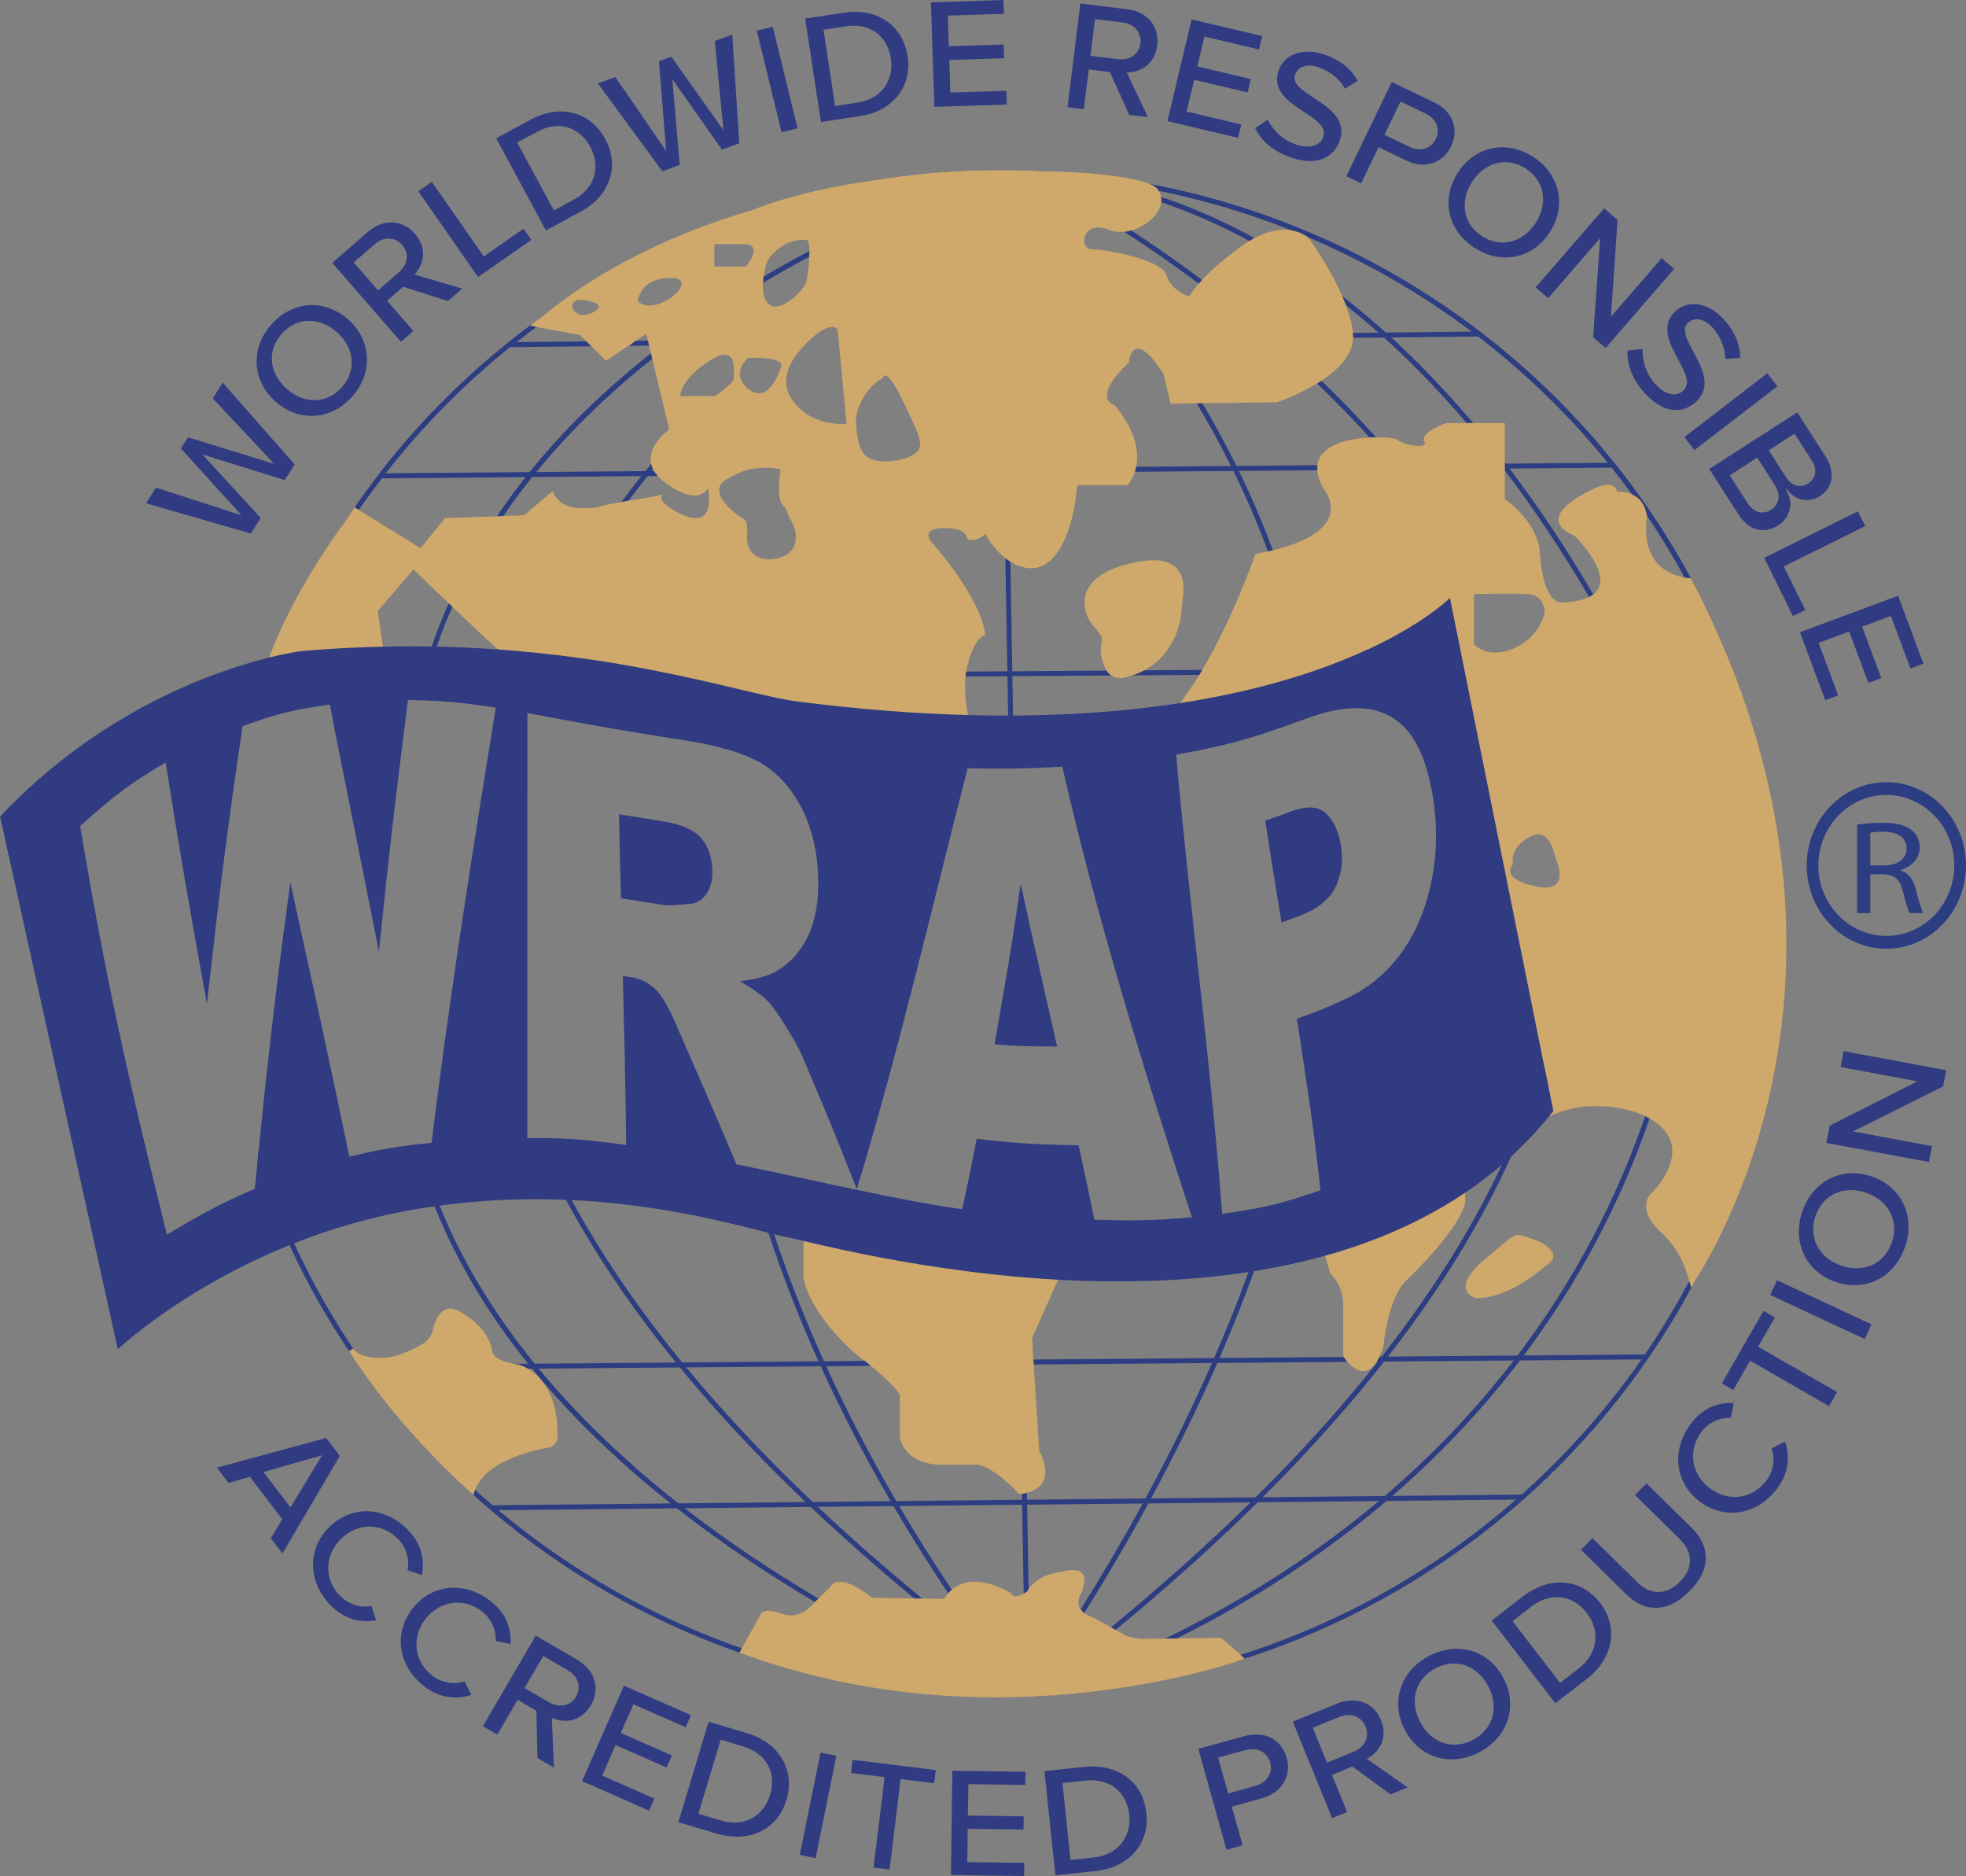 <svg id="Layer_2" data-name="Layer 2" xmlns="http://www.w3.org/2000/svg" viewBox="0 0 849.73 810.66">
  <rect x="0" y="0" width="849.73" height="810.66" fill="#808080" stroke="none"/>
  <defs>
    <style>
      .cls-1 {
        fill: #f4f8f8;
      }

      .cls-2 {
        fill: #303b81;
      }

      .cls-3 {
        fill: #cfa86b;
      }

      .cls-4 {
        fill: #24305d;
      }

      .cls-5 {
        fill: #2d3d81;
      }
    </style>
  </defs>
  <g id="Color">
    <g>
      <g>
        <g>
          <path class="cls-5" d="m384.11,148.21l255.48-2.82-.03-2.14-255.63,2.82c.11.71.13,1.42.17,2.14Z"></path>
          <path class="cls-5" d="m317.02,146.81l-97.18,1.07.03,2.14,94.1-1.04c.92-.82,1.94-1.55,3.05-2.17Z"></path>
          <path class="cls-5" d="m351.33,205.06l346.07-2.99v-2.14s-346.13,2.99-346.13,2.99c.04.71.08,1.42.06,2.14Z"></path>
          <path class="cls-5" d="m313.05,203.26l-149.07,1.3v2.14s149.07-1.3,149.07-1.3c-.03-.72-.03-1.42,0-2.14Z"></path>
          <polygon class="cls-5" points="116.91 294.54 116.89 292.4 748.42 287.78 748.43 289.92 116.91 294.54"></polygon>
          <polygon class="cls-5" points="156.71 592.03 156.7 589.88 711.38 585.26 711.39 587.4 156.71 592.03"></polygon>
          <polygon class="cls-5" points="212.68 652.59 212.65 650.45 657.75 645.82 657.78 647.96 212.68 652.59"></polygon>
          <path class="cls-5" d="m438.3,332.1c-.71.01-1.43.02-2.16.02l-.25-14.77-.04-1.98-.11-6.15-.31-17h0s-.04-2.15-.04-2.15l-.87-48.88-.65-36.84h0s-.04-2.14-.04-2.14l-.97-54.54-.05-2.14h0s-1.17-66.31-1.17-66.31h0s-.04-2.17-.04-2.17c.01-.01,0-.01,0-.01v-.18s-.01-.07-.01-.07v-.85s-.01-.38-.01-.38l-.02-1.05h1.09v-.02h1.06s.02,1.09.02,1.09v1.1s.01.01.01.01l.02,1.35,1.19,67.46h0s.05,2.15.05,2.15l.97,54.54h0s.04,2.14.04,2.14l.68,38.4.83,47.33.04,2.14.31,17.01.05,2.02v.02l.07,4.22.04,1.82.26,14.82Z"></path>
          <path class="cls-5" d="m445.38,732.15l-1.07.02h-1.08s-.01-.6-.01-.6v-.64s-.06-2.78-.06-2.78l-.05-2.71-.66-36.86-.67-38.38-.03-2.13-.05-2.54-1-55.87-.03-2.15-.45-25.88-.32-18.05-.72-40.36c.71.02,1.43.05,2.16.06l.72,40.58.31,17.89.45,25.74.03,2.15.99,55.47.06,2.95.03,2.13.65,36.49.71,40.37.03,1.75v.95s.03,1.13.03,1.13l.02,1.29Z"></path>
          <path class="cls-5" d="m569,308.78c-.71,0-1.42.01-2.15.05-1.08-7.01-1.35-8.36-2.8-15.26-.16-.77-.32-1.53-.49-2.3-.15-.72-.31-1.43-.48-2.13-3.62-16.36-8.29-32.41-14.03-48.16-.34-.92-.67-1.83-1.02-2.75-4.56-12.26-9.59-23.84-14.93-34.75-.35-.71-.7-1.42-1.06-2.12-4.74-9.56-9.73-18.59-14.84-27.08-5.89-9.84-11.95-18.96-17.98-27.34-.51-.72-1.02-1.43-1.53-2.12-27.68-37.98-54.45-60.61-62.91-67.33-.38-.29-.72-.56-1.02-.79h0c-.31-.24-.58-.45-.8-.63,0,0-.01-.01-.01,0-.07-.06-.13-.1-.19-.15-.12-.08-.21-.16-.3-.22h-.01s-.09-.08-.14-.12c-.16-.13-.26-.2-.28-.21l.63-.86h0s.32-.45.32-.45l.3-.42s.21.15.52.39h.01c.29.22.68.52,1.18.9.24.2.52.42.82.65h.01c.3.24.63.51.99.79,9.39,7.54,36.09,30.52,63.48,68.41.51.71,1.02,1.42,1.52,2.12,6,8.4,12.01,17.52,17.85,27.33,5.08,8.5,10.02,17.53,14.75,27.09.35.71.7,1.42,1.04,2.13,5.24,10.77,10.19,22.18,14.66,34.26.3.8.6,1.6.89,2.41,5.82,16.01,10.57,32.33,14.23,48.97.16.71.32,1.42.46,2.13.12.5.22,1,.32,1.5,1.51,7.16,1.84,8.78,2.94,16.04Z"></path>
          <path class="cls-5" d="m548.1,524.93c.82-.27,1.66-.55,2.52-.85-3.26,10.34-6.84,20.72-10.77,31.16-3.91,10.46-8.16,20.98-12.74,31.54-.31.72-.63,1.43-.94,2.15-8.45,19.35-18.01,38.88-28.66,58.55-.37.71-.77,1.43-1.16,2.15-8.54,15.7-17.78,31.49-27.72,47.36-6.59,10.53-13.48,21.1-20.67,31.71-.05.07-.09.14-.15.21-.39.59-.8,1.18-1.21,1.77-.02.05-.06.09-.09.14-.02.05-.06.08-.08.13-.42.61-.84,1.22-1.25,1.83l-.87-.6-.88-.61c.15-.22.3-.43.44-.65.35-.5.68-1,1.02-1.5.15-.21.29-.42.43-.63.27-.38.52-.77.78-1.15,7.32-10.78,14.32-21.52,21-32.22,9.58-15.34,18.53-30.59,26.81-45.77.39-.72.79-1.44,1.17-2.15,10.68-19.68,20.27-39.2,28.76-58.55.31-.72.63-1.44.93-2.16,4.52-10.39,8.72-20.74,12.6-31.03,3.91-10.34,7.48-20.62,10.73-30.84Z"></path>
          <path class="cls-4" d="m570.37,437.36c-.41,3.01-.85,6.02-1.33,9.04-1.17,7.51-2.54,15.07-4.1,22.66-.3-2.05-.6-4.14-.93-6.29,1.07-5.56,2.04-11.11,2.9-16.62.4-2.49.77-4.99,1.11-7.49.8-.41,1.57-.85,2.35-1.3Z"></path>
          <path class="cls-5" d="m381.16,138.45c.43.72.79,1.47,1.13,2.24,26.71-41.72,50.69-65.02,51.11-65.41,0,0-25.64,21.88-52.24,63.17Z"></path>
          <path class="cls-5" d="m331.12,248.12c-1.17,3.61-2.33,7.27-3.42,10.98-3.13,10.56-5.86,21.16-8.17,31.82-.15.72-.31,1.42-.46,2.14h0c-.32,1.5-.63,2.99-.92,4.49-.79,3.92-1.53,7.85-2.21,11.78-.58,3.29-1.12,6.6-1.61,9.92-.22,1.46-.44,2.94-.64,4.4-.68-.19-1.37-.38-2.08-.55.19-1.31.38-2.63.57-3.94.52-3.44,1.06-6.86,1.66-10.28.67-3.96,1.41-7.89,2.21-11.82.26-1.32.53-2.64.81-3.97.15-.71.31-1.42.47-2.14,2.35-10.91,5.14-21.76,8.34-32.54,1.13-3.85,2.34-7.64,3.55-11.39.63.38,1.2.79,1.89,1.11Z"></path>
          <path class="cls-5" d="m443.29,731.51l-.07.06-1.62,1.25c-.46-.6-.93-1.21-1.38-1.81-2.94-3.84-5.81-7.68-8.63-11.53-1.51-2.02-2.99-4.05-4.44-6.08-6.02-8.31-11.81-16.62-17.36-24.94-8.4-12.54-16.28-25.12-23.64-37.69-.41-.71-.82-1.42-1.23-2.12-11.29-19.41-21.35-38.84-30.19-58.27-.32-.72-.65-1.43-.96-2.13-6.28-13.96-11.93-27.91-16.94-41.86-3.52-9.76-6.71-19.51-9.58-29.26.8.16,1.59.34,2.39.51,2.91,9.77,6.14,19.54,9.68,29.32h.01c4.97,13.75,10.57,27.51,16.8,41.27.31.71.64,1.42.96,2.13,8.88,19.43,18.98,38.86,30.3,58.27.42.71.82,1.42,1.25,2.12,7.09,12.08,14.66,24.14,22.7,36.18,6.91,10.36,14.18,20.71,21.79,31.05,1.47,2.02,2.98,4.04,4.5,6.06,1.72,2.31,3.47,4.61,5.22,6.91h.01c.12.16.23.31.36.48.02.03.05.06.07.09Z"></path>
          <path class="cls-5" d="m748.42,288.77v-.45c-.06-.18-.12-.37-.19-.54-1.17-3.02-2.37-6.03-3.62-9.02-.34-.84-.71-1.69-1.06-2.51-.53-1.2-1.05-2.41-1.59-3.61-1.17-2.64-2.4-5.31-3.67-7.98-.34-.72-.67-1.43-1.03-2.15-.54-1.15-1.11-2.3-1.68-3.47-.61-1.22-1.23-2.43-1.85-3.65-.55-1.07-1.12-2.15-1.69-3.24-.01-.01-.01-.04-.04-.06-.39-.76-.78-1.5-1.18-2.24-46.91-87.02-132.4-151.15-234.02-170.41-14.45-2.74-29.21-4.57-44.24-5.42-.09,0-.2-.01-.31-.01-2.35-.15-4.72-.26-7.08-.34h-.04c-.08,0-.17-.01-.25-.01-.63-.02-1.3-.04-2-.05-.92-.04-1.82-.07-2.75-.08h-.02c-.78-.02-1.56-.04-2.34-.05h-.02c-1.69-.02-3.38-.04-5.08-.04-3.51,0-6.99.07-10.46.19-.4.01-.79.02-1.17.04s-.74.02-1.1.04c-.4.01-.8.02-1.19.04-.94.04-1.82.07-2.63.11-.4.02-.79.04-1.16.06-.37.01-.72.04-1.05.05-.58.02-1.16.06-1.75.09-.64.04-1.15.07-1.51.09-.32.02-.64.04-.96.06-.72.05-1.56.11-2.51.18-.7.05-1.44.11-2.26.18-.28.02-.57.05-.85.07-.61.05-1.22.09-1.82.15-1.26.12-2.63.25-4.1.39-.73.07-1.49.15-2.27.24-1.16.13-2.37.26-3.64.43-.43.05-.85.11-1.28.15-.63.07-1.25.14-1.88.22-2.41.31-4.97.65-7.67,1.05-.61.09-1.23.19-1.84.28-.78.12-1.55.24-2.33.37-18.03,2.93-35.59,7.27-52.53,12.9-.01,0-.08.02-.09.04-28.9,9.59-56.06,22.94-80.85,39.43-.01.01-.02.01-.04.02-.18.13-.37.25-.53.38-2.68,1.78-5.34,3.6-7.96,5.48-2.07,1.46-4.11,2.95-6.13,4.46-24.57,18.3-46.52,39.81-65.16,63.92h0c-.33.43-.64.83-.94,1.24v.09c-3.36,4.38-6.61,8.81-9.74,13.33,0,0-.06.08-.18.26-.12.15-.21.3-.31.45-.64.93-1.85,2.74-3.51,5.21-.17.25-.33.5-.51.76-.01.02-.02.04-.05.06-11.83,18.08-21.9,37.38-29.98,57.64-.79,1.96-1.56,3.94-2.3,5.93-2.35,6.2-4.51,12.5-6.47,18.88v.02c-.4,1.31-.79,2.63-1.18,3.94.85-.3,1.69-.57,2.49-.84.11-.35.21-.72.32-1.07,1.63-5.38,3.39-10.71,5.29-15.97.25-.68.5-1.37.77-2.05h0c.37-1.04.76-2.08,1.15-3.09.8-2.11,1.63-4.22,2.49-6.3,8.95-22.18,20.32-43.19,33.78-62.69,3.2-4.63,6.52-9.17,9.95-13.64.54-.72,1.09-1.43,1.65-2.15h.01c15.74-20.14,33.68-38.32,53.67-54.5h.01s.09-.01.09-.01c.9-.73,1.82-1.46,2.74-2.17,2.83-2.26,5.73-4.45,8.65-6.59,3.59-2.66,7.25-5.24,10.94-7.73,2.08-1.42,4.17-2.79,6.27-4.16,50.9-32.8,111.42-52.39,176.44-53.71,1.51-.04,3.02-.06,4.53-.07.51,0,1.02-.01,1.53-.01h1.5c.22,0,.43,0,.65.01.02-.01.05-.01.06,0h.01c.68-.01,1.33,0,2.01,0h.01c.8.01,1.61.02,2.4.04h.01c.44.01.86.01,1.28.02.06-.01.11,0,.15,0h.14c1.61.04,3.18.08,4.78.14h.02c1.65.06,3.33.13,4.98.21,9.92.48,19.74,1.39,29.42,2.73.02,0,.06,0,.08.01.05.01.08.01.12.02,7.24.97,14.43,2.17,21.52,3.64,19.95,4.05,39.28,9.85,57.77,17.23h.02c2.16.86,4.3,1.75,6.42,2.66,25.54,10.79,49.45,24.62,71.24,41.02.92.7,1.82,1.37,2.73,2.11h.04c20.78,15.96,39.59,34.27,55.99,54.55.6.7,1.17,1.42,1.71,2.13,3.05,3.8,6,7.66,8.87,11.61,2.1,2.9,4.16,5.84,6.17,8.81,5.93,8.75,11.44,17.78,16.51,27.08,6.71,12.29,12.63,25.05,17.7,38.22.28.71.54,1.42.81,2.13,13.37,35.35,20.66,73.57,20.66,113.4,0,54.11-13.46,105.2-37.27,150.23-5.79,10.94-12.18,21.52-19.15,31.7-.28.44-.58.86-.87,1.29v.05c-.21.28-.41.53-.6.8,0,0,0,.01-.01.01-14.89,21.42-32.32,41.03-51.84,58.41h-.01c-.8.73-1.62,1.45-2.44,2.16h-.01c-33.97,29.66-74.1,52.65-118.29,66.85h-.01c-.24.07-.47.15-.71.22-25.12,8.03-51.54,13.2-78.86,15.16h-.02c-2.36.18-4.71.32-7.08.43h-.01c-.12.01-.22.02-.34.02h-.04c-.33.02-.64.04-.97.05h-.01c-.68.04-1.36.07-2.03.09h-.01c-.09.01-.19.01-.27.01-.07,0-.13.01-.19,0-.32.02-.65.04-.97.05-.51.02-1,.04-1.49.05-.22.01-.44.02-.66.02-.13.01-.24.01-.35.01h-.01c-.87.02-1.75.05-2.63.07-2.43.05-4.88.08-7.33.08h-.21c-1.72,0-3.44-.01-5.16-.04-37.42-.55-73.34-7.15-106.85-18.86-.15-.05-.31-.09-.46-.15-38.67-13.53-74.08-33.86-104.7-59.48-.01-.01-.02-.02-.04-.04-.84-.7-1.66-1.39-2.49-2.09h-.01s-.02-.01-.02-.01c-2.34-2.03-4.64-4.04-6.93-6.13-.21-.19-.43-.38-.63-.58-17.19-15.58-32.73-32.92-46.28-51.73-.52-.71-1.03-1.42-1.52-2.13-.01,0-.01-.01-.01-.01-.93-1.31-1.84-2.61-2.75-3.93h0c-.65-.96-1.3-1.9-1.92-2.86-.18-.22-.25-.37-.25-.37-9.21-13.73-17.39-28.17-24.44-43.24-.35-.74-.7-1.5-1.04-2.24-6-13.03-11.13-26.53-15.36-40.41-.18,1.78-.37,3.59-.54,5.43,3.93,12.26,8.58,24.19,13.92,35.79.31.7.63,1.41.96,2.1,7.13,15.27,15.42,29.8,24.75,43.68,1.64,2.43,3.31,4.75,4.99,7.13.01,0,.01.01.01.01v.09s.01.01.01.02v.13c.18.27.38.55.58.81.71,1.02,1.44,2.02,2.17,3.02,12.42,16.97,26.44,32.75,41.83,47.1,0,.01.01.01.01.01,1.28,1.19,2.54,2.36,3.83,3.53.24.2.35.31.35.31,1.83,1.65,3.68,3.28,5.55,4.9.65.55,1.29,1.11,1.95,1.66,31.31,26.6,67.66,47.65,107.44,61.55,9.8,3.44,19.8,6.43,29.99,8.97.14.05.28.08.44.12,26.45,6.56,54.12,10.05,82.64,10.05,5.49,0,10.96-.13,16.39-.4.39-.01.77-.02,1.15-.05h.02c21.61-1.09,42.69-4.19,63.05-9.1.05-.01.09-.02.14-.04,8.21-1.98,16.31-4.26,24.25-6.81.2-.07.3-.11.3-.11,83.52-26.98,152.7-85.14,193.08-160.36,0,0,.02-.04.07-.12.02-.05.06-.09.09-.17.57-1.06,1.12-2.14,1.69-3.2,0,0,.01-.01.01-.02,23.42-44.92,36.65-95.75,36.65-149.54,0-40.43-7.47-78.73-21.13-114.56Z"></path>
          <path class="cls-5" d="m636.32,248.04c.66-.27,1.38-.48,2.09-.68-24.23-40.11-55.55-73.15-83.45-97.71-55.44-48.81-109.49-75.83-110.03-76.1l-.94,1.92c.54.27,54.38,27.18,109.61,75.83,27.65,24.35,58.67,57.07,82.73,96.75Z"></path>
          <path class="cls-5" d="m678.06,362.08c-2.74-28.7-10.56-55.47-21.51-80.12-.56.47-1.15.9-1.77,1.3,10.76,24.35,18.46,50.75,21.16,79.03,11.38,119.49-66.01,243.29-230.03,367.97l1.29,1.7c164.66-125.16,242.34-249.61,230.86-369.88Z"></path>
          <path class="cls-5" d="m449.17,733.17l-.72-2.02c145.66-51.8,214.34-142.28,246.31-209.07,34.63-72.33,34.83-133.16,34.83-133.76h2.15c0,.6-.2,61.91-35.04,134.68-32.14,67.14-101.17,158.11-247.52,210.16Z"></path>
          <path class="cls-4" d="m208.93,365.14c.44-5.63,1.11-11.58,2.1-17.82-.01,6.2-.01,12.4-.01,18.6v.08c-.92,12.08-.9,24.19,0,36.32v18.88c-2.84-18.74-3.54-37.44-2.09-56.06Z"></path>
          <path class="cls-5" d="m301.48,180.97c-6.88,7.33-13.26,14.62-19.18,21.82-.2.24-.39.49-.6.73l-1.74,2.16c-2.89,3.58-5.65,7.15-8.31,10.68-18.24,24.29-31.29,47.65-40.52,69.36-.84,1.97-1.64,3.92-2.41,5.86-.06.16-.13.32-.2.48-.21.57-.43,1.13-.65,1.67-3.28,8.43-6,16.59-8.21,24.43-.7-.13-1.4-.27-2.12-.41,2.19-7.71,4.84-15.73,8.04-24.01.24-.65.5-1.3.77-1.96.02-.06.05-.12.08-.19.81-2.09,1.68-4.19,2.58-6.31,9.07-21.44,21.85-44.46,39.6-68.4,2.74-3.7,5.6-7.42,8.6-11.17.58-.72,1.16-1.44,1.74-2.17.84-1.02,1.67-2.05,2.53-3.07,5.86-7.11,12.18-14.28,18.98-21.51.31.68.65,1.36,1.04,2.01Z"></path>
          <path class="cls-5" d="m450.79,731.07l-1.26,1.73c-.22-.16-.43-.31-.65-.48-.36-.27-.73-.53-1.09-.8-.32-.23-.66-.48-.99-.72h-.01c-.06-.05-.12-.09-.17-.13-.21-.15-.42-.3-.63-.46-.21-.15-.43-.31-.65-.48-.14-.1-.29-.21-.44-.32-.58-.42-1.15-.85-1.73-1.26-1.86-1.38-3.7-2.75-5.53-4.12-2.03-1.51-4.04-3.03-6.04-4.55-12.68-9.58-24.83-19.19-36.44-28.79-15.94-13.18-30.87-26.37-44.79-39.55-.74-.71-1.48-1.42-2.22-2.11-20.3-19.4-38.4-38.78-54.31-58.15-.58-.71-1.16-1.42-1.73-2.13-16.28-20.01-30.19-40-41.73-59.97-5.32-9.2-10.14-18.39-14.44-27.56.8.07,1.62.15,2.46.24,4.36,9.2,9.23,18.41,14.62,27.62h.01c11.58,19.85,25.52,39.73,41.81,59.64.58.72,1.16,1.43,1.75,2.13,16,19.36,34.21,38.75,54.63,58.13.74.71,1.49,1.4,2.24,2.11,14.01,13.21,29.06,26.43,45.13,39.64,9.19,7.55,18.7,15.11,28.56,22.66,1.98,1.53,3.98,3.05,5.99,4.57,3.29,2.48,6.62,4.98,9.99,7.46.72.55,1.44,1.08,2.17,1.6.27.21.53.41.81.6.55.41,1.1.81,1.66,1.22.01.01.03.02.06.05.57.42,1.16.85,1.74,1.26.17.14.35.27.53.39.03.02.07.05.1.08h.01c.2.15.38.29.58.43Z"></path>
          <path class="cls-5" d="m671.04,228.66c-45.59-68.6-123.01-151.21-232.92-155.22h-.28s-.24.12-.24.12c-.52.26-50.39,26.13-102.98,72.34.72.3,1.37.68,2.02,1.07,50.25-44.03,97.85-69.36,101.69-71.37,108.84,4.11,185.64,86.11,230.91,154.22,49.18,73.97,72.82,147.98,73.05,148.72l2.04-.64c-.24-.74-23.95-74.99-73.28-149.22Z"></path>
          <path class="cls-5" d="m432.96,75.54s-.07.01-.17.04c-.07.02-.18.06-.33.12h-.01c-.22.06-.5.14-.85.26-.67.21-1.58.5-2.73.86-10.86,3.52-42.21,14.44-79.09,34.1-6.53,3.47-13.22,7.24-20.01,11.26-7.38,4.38-14.88,9.09-22.36,14.14-4.98,3.36-10.06,6.95-15.18,10.76h-.04c-.92.72-1.88,1.44-2.82,2.18h-.04c-2.47,1.87-4.95,3.79-7.41,5.76-17.3,13.78-34.64,30.04-50.12,48.94-.59.71-1.17,1.43-1.75,2.15-4.34,5.41-8.54,11.02-12.54,16.85-8.3,12.14-15.76,25.21-21.98,39.23-2.48,5.6-4.76,11.35-6.8,17.26-.26.73-.51,1.46-.76,2.2-.37,1.1-.73,2.18-1.07,3.29-.37,1.12-.71,2.24-1.05,3.38-.37,1.19-.72,2.37-1.06,3.58h0c-.19.72-.39,1.43-.59,2.15-.77,2.82-1.49,5.68-2.14,8.56h-.01c-.68-.01-1.39-.04-2.11-.06.65-2.79,1.35-5.62,2.11-8.48.2-.71.4-1.43.6-2.15.34-1.23.7-2.47,1.09-3.71.87-2.92,1.82-5.84,2.83-8.81,2.11-6.15,4.57-12.4,7.39-18.73,5.45-12.33,12.33-24.92,20.87-37.64,3.79-5.62,7.9-11.26,12.37-16.9h.01c.57-.73,1.12-1.44,1.71-2.16,13.88-17.23,31.12-34.48,52.42-51.29,1.43-1.12,2.87-2.26,4.36-3.4h.01c.94-.72,1.9-1.45,2.87-2.17,5.61-4.23,11.5-8.43,17.67-12.6,7.97-5.38,15.95-10.38,23.79-14.99,6.72-3.97,13.34-7.65,19.78-11.06,33.91-17.98,63-28.56,75.7-32.81,1.95-.65,3.51-1.15,4.64-1.51,1.37-.43,2.11-.64,2.18-.66l.18.58.13.44h0s.3,1.04.3,1.04Z"></path>
          <path class="cls-5" d="m179.07,494.63c2.15,8.34,5.01,17.26,8.76,26.66.85,2.14,1.76,4.29,2.7,6.47.71,1.63,1.44,3.28,2.21,4.94,9.39,20.27,21.48,39.13,35.5,56.58h.01c.57.73,1.13,1.43,1.72,2.14,17.53,21.48,38.01,40.85,59.9,58.22h.01c.87.72,1.75,1.41,2.64,2.11l.02.02c19.16,14.98,39.39,28.45,59.65,40.47h.01c25.68,15.23,51.43,28.12,75.29,38.82,1.58.71,3.15,1.41,4.71,2.09l.87-1.96c-.07-.04-.14-.06-.21-.09-29.69-13.11-55.94-26.64-79.13-40.36h-.01c-21.87-12.92-41-26.02-57.79-39.01l-.02-.02c-.91-.71-1.81-1.41-2.69-2.1h-.01c-25.23-19.88-44.96-39.55-60.39-58.22-.58-.72-1.16-1.42-1.72-2.13h-.01c-16.87-20.78-28.43-40.25-36.33-57.3-.68-1.48-1.35-2.93-1.96-4.38-.98-2.22-1.9-4.42-2.77-6.59-3.79-9.37-6.65-18.29-8.81-26.6l-2.15.24Z"></path>
        </g>
        <path class="cls-3" d="m152.63,582.71s3.01,5.8,17.47,3.46c0,0,6.19-1.61,12.68-5.51,2.15-1.3,3.7-3.39,4.26-5.84,1.17-5.1,4.53-13.54,13.45-6.91,0,0,9.42,4.87,12.07,14.6.11.42.14.86.18,1.3.09,1.22,1.31,4.42,11.13,5.79,0,0,17.59,3.64,17.13,31.32-.04,2.27-1.65,4.21-3.88,4.6-8.55,1.49-29.23,6.51-32.46,20.48,0,0-31.12-26.54-53.79-62.18l1.76-1.1Z"></path>
        <path class="cls-3" d="m347.31,552.26s1.24,13.33,21.74,32.14c0,0,19.25,14.55,19.87,18.79v18.19s1.86,10.92,16.77,11.52h16.77s6.83.61,18.01,12.73c0,0,18-.6,8.69-18.8l-3.11-48.51,14.28-32.13-113.02-14.56v20.62Z"></path>
        <path class="cls-3" d="m633.31,502.39v16.98c-2.48,12.13-24.84,33.35-24.84,33.35-8.69,7.27-10.54,29.1-10.54,29.1-.54,1.7-1.12,3.16-1.71,4.39-.38.81-.77,1.52-1.16,2.15-4.64,7.4-9.94,3.22-12.67.11-.79-.9-1.37-1.71-1.64-2.13-.12-.18-.18-.27-.18-.27l-.05-21.23c.63-9.1-5.58-14.56-5.58-14.56l-2.18-7.66-7.54-26.47c.65-.21,1.31-.44,1.98-.67,1.13-.38,2.28-.79,3.48-1.22-.28-2.57-.55-5.05-.83-7.44-.17-1.5-.33-2.99-.51-4.44h63.97Z"></path>
        <path class="cls-3" d="m319.61,714.12l9.31-16.87s1.39-2.73,8.85,0c0,0,7.45,3.64,14.44-5l6.52-6.37s2.8-7.73,18.17,4.55l31.2.46s6.75-14.5,28.2-2.91c.57.31,1,.8,1.39,1.31.48.64,1.93,1.15,6.28-1.58,0,0,3.26-7.28,15.37-8.64,0,0,14.44-4.55,7.45,10.46,0,0-3.73,6.36,6.06,9.55l13.04,7.28s2.8,1.82,8.85,1.82l33.06-.46s7.37,6.3,10.16,9.03c0,0-105.31,39.26-218.36-2.62Z"></path>
        <path class="cls-3" d="m638.91,560.92c-3.58.02-6.28-3.36-5.19-6.77.85-2.67,3.23-6.18,8.69-10.58,14.29-11.52,10.56-11.52,22.36-7.28,0,0,12.42,5.28,3.1,10.82,0,0-15,13.71-28.96,13.8Z"></path>
        <path class="cls-3" d="m469.24,263.44s-5.58-15.01,21.43-20.46c27.01-5.46,20.03,15.92,20.03,20.46s-3.26,24.1-23.76,29.11c0,0-7.45,3.18-10.25-6.37-2.79-9.55,2.34-8.18-2.79-14.1-5.12-5.91-4.67-8.64-4.67-8.64Z"></path>
        <path class="cls-3" d="m584.75,143.86c-.35-3.75-1.45-7.83-2.99-11.9h0c-.5-1.36-1.04-2.67-1.62-4v-.02c-5.7-13.14-14.56-25.16-14.56-25.16,0,0-.2-.2-.61-.5-.98-.72-3.15-2.04-6.42-2.66h-.02c-3.93-.74-9.45-.43-16.36,3.25-.72.37-1.45.78-2.21,1.24-1.15.7-2.34,1.48-3.55,2.37-8.18,5.96-13.48,10.85-16.87,14.46-.52.58-1,1.11-1.43,1.61-3.15,3.61-4.05,5.56-4.05,5.56,0,0-8.08-2.48-9.94-9.27-1.87-6.8-26.69-11.13-32.29-11.13s-4.34-13.12,7.45-8.41c2.13.85,4.42,1.09,6.71.86h.01c1.02-.11,2.02-.31,3.01-.59h.01c6.51-1.78,12.26-6.99,12.89-12.2h0c.09-.78.08-1.53-.07-2.29-.17-.91-.52-1.82-1.07-2.69-.28-.43-.61-.85-1-1.25-.54-.58-1.55-1.16-2.96-1.71-12.87-5.03-44.24-5.42-44.24-5.42-.09,0-.2-.01-.31-.01-1.56-.07-4.03-.17-7.08-.34h-.04c-.08,0-.17-.01-.25-.01-.63-.02-1.3-.04-2-.05-.63-.02-1.26-.04-1.94-.05h-.12s-.09,0-.14-.01c-.96-.01-1.96-.02-3-.04h-.01c-1.66-.02-3.44-.04-5.31-.02h-.78c-3.44.01-6.59.07-9.37.14-.4.01-.79.02-1.17.04s-.74.02-1.1.04c-.4.01-.8.02-1.19.04-.94.04-1.82.07-2.63.11-.4.02-.79.04-1.16.06-.37.01-.72.04-1.05.05-.58.02-1.16.06-1.75.09-.64.04-1.15.07-1.51.09-.32.02-.64.04-.96.06-.72.05-1.56.11-2.51.18-.7.05-1.44.11-2.26.18-.28.02-.57.05-.85.07-.61.05-1.22.09-1.82.15-1.26.12-2.63.25-4.1.39-.73.07-1.49.15-2.27.24-1.16.13-2.37.26-3.64.43-1.02.11-2.07.24-3.15.38-2.41.31-4.97.65-7.67,1.05-.61.09-1.23.19-1.84.28-.78.12-1.55.24-2.33.37-.26.04-.52.07-.79.12-14.82,2.38-31.35,5.14-51.74,12.79-.01,0-.08.02-.09.04-32.04,9.59-63.58,24.06-89.47,45.3-1.88,1.53-4.23,2.88-6.03,4.47l2.75.64,18.84,3.53,2.74,2.73,2.14,2.11h.01s6.3,6.28,6.3,6.28l9.55-6.45h.27s2.95-2.18,2.95-2.18l4.62-3.11.72,3.05.52,2.14.8,3.34.57,2.33,7.32,30.54s-9.68,6.77-7.79,14.9c.17.77.45,1.55.85,2.33.12.24.26.47.4.72h0c.43.71.96,1.43,1.59,2.13.83.93,1.84,1.87,3.08,2.77,14.9,11.13,18.63,2.48,18.63,2.48,0,0,4.34,19.76-13.05,10.5-17.38-9.26,5.61-9.26-18.01-5.56-1.18.19-2.28.37-3.31.53-1.11.19-2.14.37-3.06.53-15.24,2.66-7.79,2.66-17.24,2.66-10.56,0-12.42-7.41-12.42-7.41l-12.41,10.5-9.01.33-2.68.08-22.47.81-10.56,12.99-26.72-16.53-1.81-1.11s-.06.08-.18.26c-.07.12-.18.26-.31.45-.64.93-1.85,2.74-3.51,5.21-.17.25-.33.5-.51.76-.01.02-.02.04-.05.06-7.88,10.87-23.41,33.92-32.42,58.22-.68,1.83-1.32,3.67-1.92,5.51-2.05,6.28-3.6,12.59-4.4,18.71v.02c-.08.65-.15,1.3-.22,1.95l1.85.08,2.63.12c3.71-1.18,7.06-2.11,10.47-2.92.79-.18,1.59-.37,2.4-.52,4.53-.98,9.34-1.77,15.34-2.61.5,2.51.98,4.95,1.45,7.32l2.88.13,1.63-11.89c.27-2.01,1.04-3.98,2.01-5.76h0c.41-.77.86-1.48,1.31-2.16,1.22-1.82,2.53-3.34,3.51-4.4.92-.98,1.55-1.55,1.55-1.55l8.86-6.09-.09-.64-2.24-15.44,15.38-18.02s7.13,6.91,15.27,14.68c.52.5,1.04.99,1.57,1.51,7.77,7.4,16.08,15.25,19.84,18.49.4.35.76.65,1.05.89,3.65,2.93,8.49,3.02,12.57,3.72.74.12,1.46.27,2.14.44,1.78.5,3.32,1.25,4.38,2.64.63.83.96,1.92,1.05,3.16.06.52.06,1.06.04,1.63-.01.17-.02.33-.04.51-.46,6.14-4.3,14.19-4.3,14.19l-.31,1.03c.84.15,1.65.32,2.46.46.72.14,1.43.28,2.13.4,17.33,3.28,28.38,5.28,46.42,8.13l29.22,1.26,2.15.09,108.44,4.7s-1.02-2.47-2.18-6.32c-.27-.91-.55-1.9-.85-2.95-.46-1.74-.92-3.65-1.32-5.67-1.05-5.22-1.71-11.15-1.09-16.66h0c.07-.72.17-1.44.3-2.15.05-.3.11-.57.17-.85,3.11-14.83,8.08-14.83,8.08-14.83,0,0,0-13.58-23.61-40.77,0,0-4.33-5.56,5.61-5.56s9.3,3.09,10.54,4.94c0,0,3.72,1.24,7.46-2.47,0,0,3.07,6.13,8.67,10.53.68.54,1.42,1.06,2.18,1.53,2.26,1.42,4.86,2.46,7.77,2.76,11.81,1.24,19.26-14.83,21.12-35.83h21.74s1.94-2.02,3.16-5.8c.21-.66.4-1.37.55-2.14,1.25-5.95.35-15.07-9.32-26.66,0,0-10.56-2.47,6.22-18.54,0,0,1.23-16.06,14.9,4.95l3.11,12.96,11.24-.15,2.47-.02,32.24-.44s8.82-2.92,17.33-8.11c1.11-.67,1.66-1.04,1.87-1.18,3.24-2.17,13.45-9.03,13.72-18.52.01-.2.01-.39.01-.59-.01-.44-.05-.8-.11-1.55Zm-261.83,88.99c0-11.83,0-5.45-8.37-14.1-8.39-8.64,0-11.82,0-11.82,10.71-7.3,22.82-4.1,22.82-4.1-2.34,17.27,1.87,14.55,2.79,18.18.93,3.65,6.06,8.64,2.8,15.47-3.26,6.82-20.04,8.19-20.04-3.64Zm-14.16-117.64v-9.71h13.67s7.45,0,0,9.71h-13.67Zm14.62,39.42s15.51-.61,14.27,3.62c-1.24,4.25-6.21,16.38-14.27,9.72-8.08-6.68,0-13.34,0-13.34Zm46.61,25.46s1.87-11.36,11.64-16.82c0,0,.93-5.9,8.84,10.46,7.92,16.38,9.33,19.56,4.22,22.74-5.15,3.18-16.78,4.55-20.97,0-4.2-4.55-3.73-16.38-3.73-16.38Zm-20.21-69.18c-.15,4.09-.76,8.75-1.23,10.73-.93,3.87-12.1,14.78-16.75,9.33-1.84-2.15-2.24-5.53-2.03-8.8.06-.91.17-1.79.28-2.64.37-2.42.94-4.59,1.33-5.9.24-.83.63-1.61,1.18-2.27,7.14-8.52,13.74-7.69,15.99-7.69.87,0,1.23,2.05,1.28,4.79.01.78,0,1.61-.05,2.44Zm-43.26,45.09c13.02-8.49,10.56,5.45,10.56,7.58s-8.09,7.58-8.09,7.58h-14.9s-.63-6.67,12.43-15.16Zm35.16,15.6c-8.08-13.34,12.11-27.9,12.11-27.9,0,0,7.86-5.51,8.37,0l3.74,39.42s-16.15,1.82-24.23-11.52Zm-92.33-36.18c-1.18-.77-2.47-2.57-2-3.92.24-.67.87-1.11,1.06-1.24.52-.38,1.28-.68,2.38-.64,1.38.05,1.35-.05,3.34.34.55.11,4.65,1.07,4.77,2.41.17,1.74-6.21,5.25-9.56,3.05Zm26.25-5.36s.93-10,14.44-10-6.52,17.73-14.44,10Z"></path>
        <path class="cls-3" d="m748.42,288.05c-.04-.09-.07-.19-.11-.27-1.18-2.99-2.41-6-3.71-9.02-.34-.84-.71-1.69-1.06-2.51-.53-1.2-1.05-2.41-1.59-3.61-1.17-2.64-2.4-5.31-3.67-7.98-.34-.72-.67-1.43-1.03-2.15-.54-1.15-1.11-2.3-1.68-3.47-.61-1.22-1.23-2.43-1.85-3.65-.55-1.07-1.12-2.15-1.69-3.24-.01-.01-.01-.04-.04-.06-.39-.74-.78-1.49-1.17-2.24h-.01c-.32-.01-1.26-.05-2.59-.26-5.88-.98-19.09-5.45-16.42-26.03,0-.01,0-.41-.08-1.05-.27-2.04-1.42-6.55-6.17-8.81-1.72-.8-3.92-1.33-6.69-1.33,0,0-.68-6.58-12.29,0,0,0-24.55,11.19-6.13,19.08,0,0,18.32,17.65,8.19,25.41-.52.4-1.12.78-1.82,1.12-2.62,1.31-6.45,2.18-11.85,2.38,0,0-8.17,1.32-9.53-23,0,0-.68-11.18-15.02-21.7v-32.87h-25.24s-11.61,3.94-9.55,7.89c2.04,3.94-9.55,1.31-11.59-.66-.57-.54-4.37-1.1-9.27-1.06h-.01c-.91,0-1.85.02-2.81.07h-.01c-9.58.51-21.44,3.31-22.5,12.02h0c-.11.7-.12,1.39-.06,2.14h0c.15,2.29.96,4.89,2.6,7.88,0,0,15.74,17.51-21.81,26.68-.68.17-1.38.34-2.1.51-1.71.37-3.52.73-5.43,1.09,0,0-9.41,27.21-22.98,50.13-.41.72-.84,1.44-1.29,2.15-2.64,4.34-5.45,8.5-8.38,12.23-1.84,2.37-3.74,4.58-5.68,6.55-.41.44-.83.85-1.25,1.26l8.48,8.45c9.11-2.4,21.78-5.63,35.33-10.63,3.05-1.12,11.05-2.38,19.56-3.47.7-.09,1.41-.18,2.13-.27,10.18-1.24,20.56-2.21,23.65-2.33.73-.04,1.44-.05,2.15-.05,4.81.06,9.17.99,13.08,2.9,9.16,4.51,15.49,14.07,19,31.59,3.61,17.99,2.49,36.23-3.34,52.85-2.59,7.38-23.44,34.5-28.08,40.47l50.89,66.16s1.98-1.78,5.35-4.26c1.05-.78,2.23-1.63,3.54-2.51h.01c.99-.67,2.05-1.37,3.18-2.08,3.39-2.13,7.32-4.3,11.55-6.12,5.58-2.41,11.69-4.18,17.75-4.38,9.5-.3,17.7,1.37,23.79,4.32h.01c.67.32,1.3.66,1.91,1,5.9,3.35,9.43,7.98,9.76,13.09.68,10.52-9.54,19.72-9.54,19.72,0,0-6.16,6.56,4.76,16.43,7.97,7.2,11.07,16.49,12.18,20.99.4,1.66.91,2.82.91,2.82,0,0,.02-.04.07-.12.02-.05.06-.09.09-.17.27-.47.86-1.52,1.69-3.2,0,0,.01-.01.01-.02,12.53-19.61,71.35-123.31,15.51-264.82Zm-87.36,73.64c9.02-4.86,10.56,7.57,11.5,9.69.93,2.13,6.05,15.16-9.4,11.52-15.44-3.64-9.24-9.4-9.24-9.4,0,0-1.85-6.98,7.14-11.82Zm-.47-104.96c5.82.46,6.75,5.47,6.99,6.84.22,1.36-1.87,11.58-13.28,16.59-11.41,5.01-17.24-1.82-17.24-1.82v-21.61s17.7-.45,23.53,0Z"></path>
        <g>
          <path class="cls-5" d="m827.9,383.9c-1.04-4-3.07-6.75-6.47-7.8v-.18c4.63-1.37,8.3-4.75,8.3-9.85,0-3-1.24-5.63-3.47-7.34-2.73-2.22-6.65-3.19-12.7-3.19-3.92,0-8.03.31-10.9.83v38.17h5.69v-16.77h5.35c5.14.15,7.49,2.18,8.78,7.51,1.25,4.84,2.21,8.17,2.93,9.26h5.88c-.91-1.49-1.95-5.24-3.39-10.64Zm-13.74-9.93h-5.81v-14.12c.91-.24,2.86-.46,5.6-.46,5.99.06,10.11,2.26,10.11,7.23,0,4.44-3.85,7.36-9.89,7.36Z"></path>
          <path class="cls-5" d="m815.31,337.99c-18.99,0-34.42,16.13-34.42,35.98s15.43,36,34.42,36,34.42-16.15,34.42-36-15.44-35.98-34.42-35.98Zm0,66.42c-16.21,0-29.39-13.66-29.39-30.45s13.18-30.45,29.39-30.45,29.36,13.66,29.36,30.45-13.18,30.45-29.36,30.45Z"></path>
        </g>
        <g>
          <path class="cls-2" d="m651.65,743.23c1.89-5.83,1.25-12.26-1.81-18.08-1.37-2.6-3.07-4.86-5.08-6.72-7.24-6.76-17.65-7.86-27.16-2.86-12.34,6.51-16.71,19.97-10.4,32,1.37,2.6,3.07,4.86,5.08,6.72,7.25,6.77,17.66,7.85,27.16,2.85,5.98-3.14,10.31-8.08,12.21-13.91Zm-15.01,8.59c-6.53,3.43-13.55,2.57-18.79-2.32-1.6-1.49-2.96-3.3-4.05-5.38-4.78-9.09-2.06-18.65,6.6-23.22,6.53-3.43,13.55-2.57,18.78,2.32,1.6,1.49,2.97,3.31,4.06,5.39,4.78,9.12,2.07,18.67-6.6,23.22Z"></path>
          <path class="cls-2" d="m140.96,621.36l-47.2,12.82,5.02,6.59,8.84-2.5.32-.08.09-.02.06.08.2.26,13.45,17.62.19.25.07.08-.06.09-.17.28-4.72,7.86,5.03,6.58,24.78-42.16-5.9-7.75Zm-1.94,7.78l-.63,1.04-12.36,20.39-.35.59-.12.19-.13-.18-.43-.55-10.56-13.81-.41-.54-.14-.18.21-.07.66-.19,22.92-6.56,1.16-.34.38-.12-.2.34Z"></path>
          <path class="cls-2" d="m176.17,660.93c-4.81-4.83-10.81-7.63-16.93-7.88-.32-.01-.6-.02-.9-.02-5.89,0-11.59,2.43-16.05,6.85-9.6,9.52-9.28,23.78.74,33.92,4.42,4.45,9.62,6.72,15.47,6.72,1.32,0,2.7-.12,4.11-.35l-2.08-6.21c-.86.18-1.77.26-2.68.26-3.99,0-7.9-1.63-10.72-4.49-7.1-7.15-7-17.56.21-24.72,3.48-3.45,7.89-5.35,12.41-5.35,4.55.01,8.9,1.91,12.3,5.35,3.48,3.52,5.05,8.67,4.11,13.45l6.19,2.15c1.39-7.49-.7-14.1-6.19-19.67Z"></path>
          <path class="cls-2" d="m211.9,691.73c-4.79-3.7-10.21-5.64-15.69-5.64-7.1,0-13.5,3.25-18.03,9.14-4.04,5.24-5.7,11.52-4.68,17.69,1.02,6.06,4.55,11.67,9.93,15.81,4.13,3.18,8.62,4.78,13.32,4.78,2.26,0,4.59-.37,6.95-1.1l-2.9-5.87c-1.44.5-2.99.74-4.57.74-3.34,0-6.64-1.11-9.27-3.13-7.98-6.15-9.28-16.47-3.08-24.53,2.99-3.88,7.12-6.35,11.61-6.95.72-.09,1.44-.14,2.16-.14,3.79,0,7.5,1.31,10.72,3.8,3.87,2.98,6.16,7.97,5.87,12.76l6.43,1.29c.38-7.6-2.57-13.87-8.77-18.64Z"></path>
          <g>
            <path class="cls-2" d="m256.9,726.01c-1.09-3.57-3.71-6.64-7.56-8.88l-17.77-10.37-22.83,39.12,6.23,3.64,8.45-14.48.25-.41.07-.13.14.08.4.24,7.25,4.25.22.14.07.05v.33s.48,20.08.48,20.08l7.15,4.17-.92-20.59-.04-.73v-.25s.21.09.21.09l.68.27c1.57.61,3.28.94,4.95.94,4.6,0,8.52-2.38,11.05-6.73,2.07-3.53,2.59-7.28,1.49-10.84Zm-7.91,7.1c-1.45,2.48-3.88,3.91-6.67,3.91-1.68,0-3.42-.51-5.05-1.46l-10-5.84-.41-.25-.13-.07.08-.14.24-.4,7.46-12.77.25-.41.07-.13.14.08.4.24,10,5.84c4.51,2.63,6.01,7.32,3.62,11.42Z"></path>
            <path class="cls-2" d="m208.57,745.87l-.04.07,6.05,3.53-6.01-3.6Z"></path>
          </g>
          <path class="cls-2" d="m273.72,736.57l.06-.14.14.06,22.41,9.86,2.3-5.22-28.95-12.74-18.1,41.26,28.94,12.74,2.3-5.22-22.41-9.86-.14-.06.06-.14,5.66-12.92.06-.14.14.06,21.95,9.66,2.29-5.22-21.95-9.65-.14-.06.06-.14,5.32-12.14Z"></path>
          <path class="cls-2" d="m338.12,760.16c-3.08-5.28-8.36-9.15-15.27-11.23l-16.59-4.97-13.05,43.41,16.61,4.98c2.95.87,5.89,1.32,8.7,1.32,10.4,0,18.39-5.95,21.41-15.93,1.88-6.29,1.25-12.37-1.82-17.59Zm-5.32,15.45c-2.2,7.37-8.13,11.94-15.48,11.94-1.88,0-3.81-.3-5.77-.9l-9.09-2.72-.46-.12-.14-.05.05-.15.14-.46,9.26-30.84.13-.45.04-.14.15.05.45.14,9.08,2.72c4.98,1.49,8.71,4.31,10.77,8.13,2,3.71,2.3,8.15.89,12.85Z"></path>
          <path class="cls-2" d="m354.63,757.34l-8.95,44.19,6.85,1.38,8.94-44.19-6.84-1.38Z"></path>
          <path class="cls-2" d="m368.5,760.46l-.7,5.67,14.38,1.77.14.02v.15s-4.76,38.91-4.76,38.91l6.94.85,4.72-38.93.02-.14h.15s14.37,1.78,14.37,1.78l.7-5.67-35.98-4.43Z"></path>
          <path class="cls-2" d="m418.55,771.11v-.15h.15l24.46.33.07-5.69-31.61-.43-.61,45.07,31.61.43.08-5.71-24.48-.32h-.15v-.15l.19-14.1v-.15h.15l23.97.31.08-5.69-23.97-.32h-.15v-.15l.2-13.26Z"></path>
          <path class="cls-2" d="m495.49,783.47c-1.28-12.24-10.47-20.17-23.42-20.17-1.17,0-2.31.06-3.44.19l-17.21,1.82,4.73,45.04,17.21-1.83c7.15-.76,13.07-3.57,17.08-8.16,3.99-4.55,5.74-10.39,5.04-16.9Zm-10.79,13.11c-2.76,3.42-6.91,5.51-11.96,6.06l-9.45,1-.47.05h-.15s-.01-.14-.01-.14l-.05-.47-3.33-32-.05-.47v-.15s.14-.01.14-.01l.47-.05,9.42-1c.85-.08,1.66-.13,2.42-.13,9.02,0,15.46,5.88,16.41,14.99.48,4.64-.72,9.02-3.4,12.33Z"></path>
          <path class="cls-2" d="m556.13,759.59c-1.72-6.25-6.8-10.12-13.26-10.12-1.63,0-3.34.25-5.08.74l-19.86,5.49,12.18,43.64,6.97-1.94-4.52-16.12-.12-.47-.04-.14.14-.04.45-.13,12.29-3.42c4.45-1.23,7.82-3.66,9.73-7.05,1.75-3.09,2.15-6.81,1.11-10.45Zm-7.79,7.9c-1.12,2-3.18,3.49-5.76,4.22l-11.16,3.09-.46.12-.14.04-.04-.14-.13-.45-4-14.25-.12-.47-.04-.14.14-.04.45-.13,11.18-3.12c.97-.26,1.96-.4,2.94-.4,3.8,0,6.78,2.21,7.78,5.75.58,2.11.35,4.17-.65,5.93Z"></path>
          <path class="cls-2" d="m591.71,760.67l-.74-.52-.2-.14.2-.12.78-.47c4.32-2.61,8.26-8.38,5.15-16.08-2.23-5.43-6.75-8.55-12.4-8.55-2.2,0-4.49.47-6.78,1.41l-18.96,7.75,16.99,41.71,6.49-2.63-6.28-15.4-.22-.54-.06-.14.14-.06.54-.22,7.78-3.18.31-.13.08-.04.07.06.27.2,16.14,11.78,7.4-3.01-16.71-11.68Zm-6.77-3.67l-10.73,4.37-.54.22-.14.06-.06-.14-.22-.54-5.57-13.7-.22-.54-.06-.14.14-.06.54-.22,10.72-4.37c1.33-.55,2.69-.84,4.04-.84,3.35,0,6.12,1.85,7.38,4.97.87,2.15.83,4.42-.12,6.39-.96,1.97-2.77,3.59-5.15,4.55Z"></path>
          <path class="cls-2" d="m691.58,692.64c-4.38-5.69-10.5-8.83-17.21-8.83-5.44,0-10.97,2.05-15.99,5.93l-13.66,10.5,27.49,35.74,13.64-10.51c11.45-8.83,13.81-22.33,5.74-32.82Zm-9.2,28.29l-7.52,5.81-.47.35-.12.09-.09-.12-.37-.47-19.62-25.5-.35-.46-.09-.12.12-.09.46-.37,7.52-5.81c3.51-2.69,7.32-4.12,11.03-4.12,4.95,0,9.58,2.46,13,6.93,6.03,7.83,4.6,17.65-3.48,23.87Z"></path>
          <g>
            <path class="cls-2" d="m731.16,660.21l-19.52-19.23-4.96,5.03,19.36,19.09c2.82,2.77,4.33,5.94,4.36,9.14.02,3.2-1.45,6.4-4.29,9.24-2.87,2.92-6.1,4.45-9.36,4.45s-6.29-1.45-9.08-4.2l-19.37-19.08-4.97,5.03,19.58,19.28c3.93,3.87,8.18,5.83,12.65,5.83,4.92,0,10.01-2.5,14.69-7.25,4.7-4.76,7.06-9.66,7.02-14.56-.04-4.45-2.15-8.87-6.1-12.77Z"></path>
            <path class="cls-2" d="m725.78,691.5c.61-.41,1.23-.87,1.84-1.37-.61.5-1.23.94-1.84,1.37Z"></path>
          </g>
          <path class="cls-2" d="m771.55,622.91l-5.82,2.96c1.59,4.51.72,9.94-2.23,13.87-2.9,3.87-6.97,6.34-11.43,6.97-.74.11-1.51.15-2.27.15-3.79,0-7.52-1.3-10.79-3.75-3.93-2.94-6.45-7.03-7.1-11.51-.64-4.47.6-9.07,3.51-12.93,2.77-3.72,7.37-6.02,11.98-6.02.24,0,.48,0,.71.01l1.22-6.43c-.32-.01-.66-.01-.98-.01-7.17,0-13.07,3.02-17.54,9-4.14,5.5-6.03,11.91-5.32,18.05s3.98,11.69,9.21,15.62c4.18,3.13,8.97,4.78,13.88,4.78,7.43,0,14.55-3.81,19.54-10.46,4.64-6.17,5.8-13,3.44-20.3Z"></path>
          <path class="cls-2" d="m760.02,582l-.14-.07.08-.13,7.19-12.54-4.94-2.83-18.02,31.38,4.94,2.85,7.2-12.54.07-.14.13.08,34,19.53,3.48-6.06-34-19.53Z"></path>
          <path class="cls-2" d="m768.06,553.2l-2.98,6.34,40.84,19.07,2.96-6.33-40.83-19.08Z"></path>
          <path class="cls-2" d="m822.78,520.39c-2.6-5.55-7.45-9.81-13.66-11.98-2.77-.97-5.56-1.45-8.3-1.45-9.91,0-18.26,6.29-21.81,16.43-4.58,13.18,1.41,26,14.23,30.5,2.77.97,5.56,1.45,8.3,1.45,9.92,0,18.27-6.3,21.81-16.45,2.23-6.38,2.03-12.94-.57-18.5Zm-5.11,16.52c-2.43,6.97-8.16,11.12-15.33,11.12-2.18,0-4.42-.39-6.64-1.17-9.69-3.39-14.23-12.23-11.02-21.48,2.43-6.97,8.16-11.12,15.31-11.12,2.18,0,4.43.39,6.65,1.17,9.72,3.4,14.25,12.23,11.02,21.48Z"></path>
          <path class="cls-2" d="m839.85,469.42l1.3-6.95-44.32-8.25-1.29,6.86,32.76,6.1.45.08-.4.21-37.55,18.96-1.41,7.45,44.35,8.25,1.29-6.87-33.68-6.27-.45-.08.4-.21,38.55-19.28Z"></path>
        </g>
        <g>
          <path class="cls-2" d="m89.64,197.03l33.44,10.43,4.29-6.75-31.09-35.36-4.32,6.79,24.95,26.61,1.22,1.29.37.39-.52-.17-1.7-.52-35.04-10.77-3.05,4.82,24.62,27.14,1.18,1.31.35.39-.51-.17-1.68-.54-34.74-11.22-4.31,6.77,45.28,13.07,4.29-6.74-23.66-25.77-1.19-1.29-.35-.39.51.17,1.68.52Z"></path>
          <path class="cls-2" d="m150.45,138.03c-4.57-4.05-9.96-6.19-15.57-6.19-6.58,0-12.83,3-17.64,8.43-9.08,10.3-8.3,24.29,1.85,33.27,4.58,4.04,9.95,6.17,15.55,6.17,6.58,0,12.86-3,17.66-8.44,9.08-10.28,8.3-24.26-1.85-33.25Zm-2.66,29.27c-3.25,3.67-7.36,5.62-11.89,5.62-4.16,0-8.41-1.74-11.97-4.88-3.65-3.24-5.92-7.33-6.36-11.54-.47-4.39.97-8.62,4.17-12.24,3.26-3.67,7.38-5.62,11.91-5.62,4.17,0,8.41,1.74,11.96,4.88,3.71,3.28,5.96,7.44,6.35,11.72.4,4.29-1.09,8.57-4.17,12.05Z"></path>
          <path class="cls-2" d="m167.76,129.56l6.23-5.42.2-.18.06-.06.08.04.25.08,19.01,6.07,6.17-5.35-19.68-5.84-.7-.2-.21-.07.14-.17.46-.55c3.24-3.84,5.05-10.57-.44-16.88-2.77-3.19-6.4-4.94-10.2-4.94h-.01c-3.52,0-7.05,1.45-10.21,4.2l-15.31,13.29,29.69,34.13,5.37-4.68-10.97-12.62-.31-.35-.09-.11.11-.09.35-.31Zm-3.92-4.5l-.35.31-.11.09-.09-.11-.31-.35-9.71-11.13-.32-.35-.09-.11.11-.09.37-.31,8.62-7.47c1.82-1.58,3.97-2.44,6.05-2.44,2.21,0,4.27.97,5.81,2.74,1.43,1.64,2.11,3.58,1.97,5.62-.15,2.24-1.33,4.43-3.33,6.14l-8.61,7.47Z"></path>
          <path class="cls-2" d="m226.25,98.82l-16.68,11.63-.39.27-.12.08-.08-.12-.27-.39-22.08-31.7-5.82,4.06,25.81,37.06,23.01-16.05-3.38-4.85Z"></path>
          <path class="cls-2" d="m261.58,60.06c-4.09-7.57-11.09-11.9-19.21-11.9-4.26,0-8.6,1.17-12.89,3.48l-15.02,8.09,21.48,39.82,15.01-8.12c6.25-3.36,10.57-8.17,12.49-13.9,1.9-5.68,1.26-11.72-1.85-17.47Zm-4.79,15.89c-1.19,4.3-4.19,7.84-8.65,10.26l-8.22,4.43-.41.22-.13.06-.07-.12-.22-.41-15.25-28.25-.22-.41-.06-.13.12-.07.41-.22,8.23-4.43c2.99-1.61,5.96-2.42,8.84-2.42,5.79,0,10.87,3.31,13.99,9.07,2.17,4.01,2.76,8.43,1.65,12.43Z"></path>
          <path class="cls-2" d="m291.89,36.02l20.14,28.63,7.49-2.72-3.02-46.97-7.56,2.74,3.52,36.28.17,1.77.05.53-.31-.44-1.03-1.45-21.18-29.88-5.36,1.94,2.95,36.52.14,1.76.05.53-.31-.44-1-1.45-20.66-30.07-7.56,2.74,27.88,37.95,7.5-2.72-3.01-34.85-.15-1.74-.05-.52.31.43,1.02,1.43Z"></path>
          <path class="cls-2" d="m334,11.56l-6.91,1.69,10.73,43.91,6.92-1.7-10.74-43.9Z"></path>
          <path class="cls-2" d="m392.25,24.17c-1.77-11.58-10.67-19.07-22.67-19.07-1.52,0-3.12.13-4.73.38l-16.86,2.56,6.84,44.68,16.86-2.57c7.01-1.06,12.69-4.14,16.44-8.88,3.7-4.73,5.12-10.64,4.13-17.1Zm-21.45,20.11l-9.24,1.42-.46.07-.14.02-.02-.14-.08-.47-4.85-31.71-.07-.46-.02-.14.14-.02.47-.08,9.24-1.43c1.12-.17,2.24-.25,3.32-.25,8.48,0,14.59,5.44,15.95,14.2,1.48,9.67-4.38,17.49-14.23,19Z"></path>
          <path class="cls-2" d="m434.95,39.22l-23.61.76h-.47s-.14.01-.14.01v-.61s-.43-12.87-.43-12.87v-.47s-.01-.14-.01-.14h.61s23.11-.74,23.11-.74l-.21-5.94-23.11.74h-.47s-.14.01-.14.01v-.61s-.4-12.02-.4-12.02v-.47s-.01-.14-.01-.14h.61s23.61-.78,23.61-.78l-.2-5.94-31.34,1.02,1.48,45.15,31.32-1.02-.2-5.93Z"></path>
          <path class="cls-2" d="m497.39,9.17c-2.36-2.86-5.93-4.65-10.32-5.19l-20.13-2.49-5.56,44.84,7.06.87,2.05-16.58.06-.47.02-.14h.13s.47.07.47.07l8.21,1,.27.04h.07s.04.08.04.08l.11.25,8.19,18.18,8.11.98-8.81-18.49-.31-.65-.09-.19h.22s.72-.04.72-.04c5.01-.19,11.23-3.34,12.26-11.62.51-4.03-.46-7.64-2.77-10.46Zm-4.49,9.55c-.53,4.23-3.79,6.95-8.3,6.95-.38,0-.81-.02-1.37-.08l-11.31-1.41-.47-.06-.14-.02v-.13s.07-.47.07-.47l1.82-14.64.06-.47.02-.14h.13s.47.07.47.07l11.32,1.39c5.1.64,8.26,4.34,7.7,9.01Z"></path>
          <path class="cls-2" d="m517.64,28.11l2.79-11.71.11-.46.04-.13.14.02.46.11,22.96,5.44,1.39-5.79-30.51-7.21-10.43,43.97,30.51,7.21,1.38-5.77-23-5.43-.46-.11-.13-.04.02-.14.11-.46,2.98-12.53.11-.46.04-.13.14.02.46.11,22.49,5.32,1.38-5.79-22.52-5.31-.46-.11-.13-.04.02-.14.11-.46Z"></path>
          <path class="cls-2" d="m565.92,28.34c1.31,0,2.7.26,4.14.77,4.97,1.75,8.96,5.03,11.25,9.26l5.48-3.46c-2.81-5.16-7.54-8.94-14.06-11.24-2.53-.89-5.01-1.33-7.39-1.33-6.16,0-10.9,3.01-12.67,8.04-3.07,8.75,4.37,13.64,10.93,17.96,5.08,3.32,9.87,6.46,8.31,10.87-.9,2.61-3.45,4.17-6.79,4.17-1.55,0-3.26-.32-5.09-.97-7.13-2.51-10.63-7.73-12.1-10.71l-5.43,3.68c2.76,5.7,8.02,10.05,15.2,12.57,3.08,1.07,5.97,1.63,8.57,1.63,6.15,0,10.8-3.16,12.75-8.69,3.21-9.15-4.52-14.23-11.35-18.71-4.96-3.26-9.24-6.08-7.91-9.91.87-2.5,3.12-3.93,6.15-3.93Z"></path>
          <path class="cls-2" d="m619.77,44.23l-18.25-8.8-19.61,40.71,6.4,3.09,7.25-15.07.2-.43.06-.13.13.06.43.2,11.3,5.45c2.49,1.2,4.96,1.81,7.36,1.81,5.23,0,9.76-2.94,12.14-7.88,3.01-6.26,1.89-14.57-7.39-19.03Zm.79,15.84c-1.37,2.83-3.92,4.46-6.99,4.46-1.43,0-2.89-.35-4.33-1.05l-10.28-4.94-.43-.2-.13-.06.06-.13.2-.43,6.41-13.29.2-.43.06-.13.13.06.43.2,10.26,4.95c2.37,1.12,4.09,2.92,4.83,5.04.67,1.92.53,3.98-.41,5.94Z"></path>
          <path class="cls-2" d="m673.37,82.62c-1.3-5.92-5.09-11.18-10.66-14.79-4.2-2.74-8.86-4.19-13.44-4.19-7.67,0-14.64,3.98-19.14,10.93-3.57,5.49-4.84,11.76-3.57,17.65,1.28,5.94,5.08,11.2,10.7,14.84,4.22,2.75,8.87,4.2,13.45,4.2,7.66,0,14.64-3.98,19.14-10.93,3.57-5.49,4.82-11.78,3.52-17.71Zm-9.66,13.75c-3.49,5.36-8.69,8.43-14.25,8.43-3.08,0-6.09-.93-8.94-2.77-3.81-2.48-6.28-5.94-7.14-10.01-.93-4.37.09-9.15,2.89-13.48,3.49-5.37,8.68-8.47,14.22-8.47,3.08,0,6.1.93,8.97,2.79,8.08,5.25,9.82,14.92,4.25,23.52Z"></path>
          <path class="cls-2" d="m718.18,111.55l-20.7,23.92-.92,1.07-.27.32.02-.43.09-1.42,2.72-39.98-5.79-5.01-29.6,34.19,5.4,4.65,21.28-24.59.92-1.07.27-.32-.02.43-.09,1.42-2.93,41,5.41,4.65,29.6-34.18-5.38-4.66Z"></path>
          <path class="cls-2" d="m745.11,138.09c-3.88-4.3-8.51-6.67-13.05-6.67-2.93,0-5.61,1.03-7.76,2.96-6.88,6.21-2.67,14.06,1.05,20.99,2.87,5.36,5.57,10.4,2.11,13.53-1.1.99-2.48,1.51-4,1.51-1.82,0-4.69-.77-7.97-4.39-5.05-5.58-5.66-11.85-5.54-15.21l-6.51.66c-.3,6.34,2.24,12.67,7.36,18.31,4.37,4.84,9.08,7.4,13.6,7.4,3.08,0,6.02-1.19,8.49-3.44,7.17-6.47,2.82-14.63-1.03-21.82-2.81-5.25-5.23-9.78-2.23-12.5,1.06-.97,2.37-1.48,3.78-1.48,2.24,0,4.64,1.29,6.77,3.62,3.53,3.92,5.48,8.71,5.47,13.51l6.46-.43c-.01-5.88-2.36-11.45-7-16.58Z"></path>
          <path class="cls-2" d="m763.86,161.29l-35.85,27.58,4.33,5.64,35.85-27.58-4.33-5.64Z"></path>
          <path class="cls-2" d="m789.1,197.36l-12.3-19.17-38.03,24.44,12.66,19.71c2.76,4.33,6.54,6.73,10.61,6.73,2.2,0,4.45-.71,6.52-2.04,4.5-2.88,6.45-8.65,4.43-13.14l-1.09-2.41-.33-.73.57.58,1.85,1.89c1.78,1.83,4.3,2.88,6.9,2.88,2,0,3.94-.59,5.77-1.77,5.63-3.62,6.61-10.44,2.44-16.95Zm-20.47,18.49c-.35,1.78-1.44,3.34-3.06,4.39-1.28.83-2.6,1.24-3.93,1.24-2.38,0-4.63-1.43-6.3-4.03l-7.39-11.54-.25-.4-.07-.12.11-.07.39-.26,10.85-6.97.4-.25.12-.07.07.11.26.39,7.39,11.54c1.3,2.03,1.78,4.12,1.42,6.03Zm12.89-6.95c-1.13.73-2.37,1.11-3.59,1.11-2.28,0-4.38-1.31-5.92-3.68l-7.2-11.24-.25-.4-.07-.12.11-.07.39-.26,10.12-6.52.41-.25.12-.07.07.11.26.39,7.21,11.24c2.36,3.68,1.7,7.6-1.66,9.76Z"></path>
          <path class="cls-2" d="m770.97,244.8l.13-.07.43-.21,34.63-17.19-3.15-6.38-40.51,20.11,12.46,25.17,5.32-2.64-9.03-18.24-.27-.54Z"></path>
          <path class="cls-2" d="m820.37,257.42l-42.41,15.8,10.94,29.36,5.58-2.09-8.24-22.13-.17-.45-.05-.13.13-.05.44-.15,12.08-4.5.45-.15.13-.05.05.13.15.44,8.08,21.67,5.57-2.09-8.05-21.67-.17-.45-.05-.13.13-.05.44-.17,11.3-4.19.45-.15.13-.05.05.13.17.44,8.22,22.14,5.6-2.08-10.94-29.39Z"></path>
        </g>
      </g>
      <g>
        <g>
          <path class="cls-2" d="m572.64,351.1c-3.35-2.92-8.55-2.81-15.43-.2-.24.08-.47.17-.7.26-3.74,1.42-5.82,2.16-9.67,3.46,2.6,16.91,4.09,25.86,7.03,43.98,3.72-1.3,5.57-2,9.33-3.47,7.37-2.93,12.28-7.47,14.56-13.01.31-.74.59-1.5.83-2.28,1.57-4.86,1.83-10.05.8-15.42-1.13-6.02-3.4-10.39-6.74-13.32Z"></path>
          <path class="cls-2" d="m303.01,362.11c-3.06-3.55-8.67-5.99-16.65-7.25-7.65-1.2-11.43-1.82-18.82-2.99.31,14.62.47,21.84.83,36.28,7.19,1.1,10.86,1.69,18.29,2.89,2.01.33,5.96.06,11.69-.5,2.88-.3,5.3-1.71,7.08-4.43,1.78-2.7,2.6-6.01,2.47-9.94-.19-5.8-1.84-10.5-4.89-14.07Z"></path>
          <path class="cls-2" d="m454.96,443.7v-.09c-5.23-22.99-8.44-36.93-13.81-61.76-3.96,28.08-6.55,42.07-11.31,69.49,11.23.81,16.25.81,25.28.85.57.01,1.16.01,1.76.01-.66-2.98-1.3-5.79-1.91-8.48v-.02Z"></path>
          <path class="cls-2" d="m667.58,461.42h0s-.91-4.46-.91-4.46h0s-33.47-166.19-33.47-166.19l-.43-2.14-1.24-6.13-.42-2.13-4.44-22.02s-10.51,10.72-35.46,22.31h-.14c-1.56.72-3.18,1.44-4.85,2.17-1.17.51-2.37,1.02-3.59,1.52-.66.27-1.33.54-2.01.81-3.25,1.31-6.59,2.61-10.22,3.9h-.01s-.08.01-.08.01c-1.52.53-3.08,1.07-4.69,1.61-.58.19-1.05.38-1.64.57h-.01s-.09.01-.09.01c-.09.02-.19.06-.28.08-12.18,3.97-26.35,7.65-42.67,10.64-3.54.65-7.19,1.26-10.94,1.84-16.39,2.53-34.75,4.33-55.24,5.04-.71.04-1.43.06-2.15.07-4.78.15-9.68.24-14.69.26h-.6c-.51,0-1.02,0-1.53.01-5.63,0-11.41-.06-17.33-.21-22.33-.59-46.75-2.43-73.45-5.82-3.44-.44-7.52-1.23-12.24-2.27-.68-.14-1.38-.3-2.08-.46-3.79-.85-7.96-1.84-12.5-2.92-.68-.15-1.38-.32-2.09-.5-5.12-1.2-10.7-2.5-16.72-3.84h-.18c-3.09-.68-6.13-1.38-9.45-2.07h-.18c-9.88-2.05-20.64-4.1-32.6-5.89h-.2c-1.09-.17-2.17-.32-3.28-.47-2.63-.38-5.32-.76-8.06-1.1-.72-.09-1.45-.19-2.17-.28-.5-.06-.98-.12-1.48-.18-2.98-.37-6.01-.71-9.09-1.03-.74-.07-1.49-.15-2.23-.22-4.89-.48-9.91-.92-15.05-1.29-4.12-.3-8.32-.54-12.61-.74-.7-.04-1.39-.07-2.1-.11-3.91-.17-7.88-.3-11.92-.38-.72-.01-1.44-.02-2.16-.05-4.7-.07-9.49-.09-14.38-.05-2.2.02-4.4.06-6.64.11-9.58.2-19.5.67-29.75,1.46-.79.06-1.58.12-2.36.19-.68.05-1.38.11-2.07.17-.35.02-.72.05-1.07.08,0,0-3.27.39-8.98,1.64-.8.17-1.65.35-2.55.57-.78.18-1.59.38-2.44.58-23.57,5.83-72.91,22.79-116.32,68.7l50.88,230.23s27.49-26.18,74.3-45.05c.66-.27,1.32-.53,1.98-.8,5.1-2,10.41-3.92,15.94-5.7.68-.22,1.37-.45,2.07-.66,10.82-3.4,22.43-6.28,34.76-8.36,2.66-.45,5.3-.85,7.91-1.22.73-.11,1.46-.21,2.2-.3,5.92-.8,11.72-1.41,17.41-1.84.77-.06,1.52-.12,2.27-.18,12.24-.84,23.92-.92,34.92-.48.83.04,1.65.07,2.47.12,7,.33,13.72.87,20.13,1.57.87.08,1.76.19,2.62.3h.01c27.69,3.19,49.3,9.04,62.27,12.3.86.22,1.68.42,2.47.61h.01c2.08.51,3.88.93,5.4,1.23,1.38.27,3.85.86,7.3,1.68,1.83.43,3.93.92,6.29,1.46.8.18,1.63.37,2.48.57h.01c2.44.54,5.1,1.13,7.99,1.76,18.29,3.93,45.14,8.96,75.95,11.69.72.06,1.44.12,2.16.19,4.81.4,9.72.74,14.7,1.03.13.01.27.01.4.02.58.04,1.16.07,1.75.09,3.58.18,7.21.33,10.86.44,22.53.66,46.28-.27,69.73-3.87.8-.12,1.61-.25,2.41-.38,3.99-.64,7.96-1.36,11.91-2.16.83-.17,1.66-.33,2.48-.52,5.48-1.16,10.92-2.48,16.32-3.99,5.88-1.64,11.7-3.49,17.43-5.58,15.16-5.51,29.69-12.63,43.13-21.71,5.48-3.68,10.77-7.71,15.84-12.09.22-.19.44-.38.66-.57,1.12-.97,2.22-1.95,3.32-2.96h.01c5.11-4.69,9.98-9.74,14.57-15.2.6-.71,1.19-1.42,1.78-2.14.61-.76,1.23-1.52,1.83-2.29l-3.75-18.67Zm-475.27-11.92l-1.31,9.67c-1.56,11.56-3.05,23.11-4.47,34.66-1.89.19-3.65.38-5.3.57-.73.08-1.45.15-2.15.24-9.99,1.18-16.71,2.41-28.09,5.17-9.85-47.45-15.11-70.98-25.5-118.47-3.11,22.69-5.41,40.65-7.47,58.05-.31,2.69-.63,5.37-.93,8.05-1.77,15.42-3.41,30.9-5.28,49.38-.18,1.78-.37,3.59-.54,5.43-.37,3.67-.74,7.47-1.13,11.42-14.51,6.36-21.94,10.22-37.99,19.82-17.41-69.95-26.4-110.56-37.51-176.52,14.65-13.29,22.05-18.69,36.96-27.52,6.39,40.43,10.14,62.04,17.83,104.24,5.49-48.8,8.49-73.02,15.4-119.92,1.41-.51,2.74-.97,4.01-1.42.85-.3,1.69-.57,2.49-.84,1.02-.34,2-.66,2.95-.96,3.71-1.18,7.06-2.11,10.47-2.92.79-.18,1.59-.37,2.4-.52,4.53-.98,9.34-1.77,15.34-2.61.5,2.51.98,4.95,1.45,7.32,7.6,38.17,11.94,59.54,19.84,99.35,4.47-43.8,7.04-65.09,12.54-108.7,1.26.02,2.48.05,3.65.07.72.02,1.43.05,2.11.06h.01c4.78.14,8.84.37,12.9.73.7.06,1.37.12,2.07.19,5.14.51,10.43,1.22,17.23,2.26-7.78,47.78-15.35,95.71-21.95,143.71Zm280.7,77.58c-2.61-12.7-3.99-19.19-6.81-32.17-2.99-.07-5.67-.13-8.18-.21-.73-.01-1.45-.04-2.16-.06-10.69-.32-18.69-.77-33.73-2.55-2.37,12.29-3.61,18.38-6.28,30.44-17.6-2.61-26.85-4.5-45.42-8.36h0c-.05-.11-.08-.21-.12-.3-.04.07-.06.17-.08.25-9.36-1.95-16.67-3.53-23.8-5.08-.8-.18-1.59-.34-2.4-.51-7.71-1.68-15.5-3.35-25.76-5.43-10.26-24.39-15.56-36.35-25.84-59.87-3.27-7.59-6.09-12.66-8.52-15.11-3.22-3.28-6.91-5.23-10.87-5.84-1.53-.25-2.3-.35-3.83-.59.68,28.82,1.05,43.21,1.45,73.08-5.99-.8-10.9-1.43-15.38-1.88-.84-.09-1.66-.18-2.47-.25h-.01c-7.82-.73-14.78-.97-24.88-.87,0-26.35.01-52.71.01-79.07v-55.23c0-6.19,0-12.39.01-18.57v-30.77c1.38.26,2.73.52,4.03.77.84.15,1.65.32,2.46.46.72.14,1.43.28,2.13.4,17.33,3.28,28.38,5.28,46.42,8.13,3.78.59,7.86,1.23,12.37,1.92,5.99.91,11.42,2.01,16.28,3.28.71.18,1.39.37,2.08.55,5.03,1.42,9.39,3.06,13.01,4.92.2.09.39.19.58.28.48.26.97.53,1.45.81,6.85,4,12.52,10.04,17,18.18,4.79,8.74,7.4,18.96,7.84,30.7.39,10.21-1,18.78-4.2,25.63-3.21,6.82-7.82,12-13.78,15.47-1.89,1.1-4.13,2-6.73,2.7-.67.19-1.36.35-2.08.52-2.14.47-4.49.84-7.05,1.09,3.01,1.74,5.57,3.38,7.72,4.96h.01c.86.65,1.66,1.29,2.38,1.89.79.66,1.49,1.32,2.13,1.96,1.75,1.81,4.33,5.42,7.75,10.91,3.42,5.5,5.73,9.69,6.91,12.56,9.72,22.81,14.6,34.46,23.67,57.63,18.22-59.97,32.29-121.22,47.91-181.89,7.28.17,12.9.21,17.92.15.73,0,1.45-.01,2.16-.02,4.99-.07,9.5-.25,14.68-.48.7-.04,1.41-.06,2.14-.11,1.29-.06,2.62-.12,4.01-.19,14.99,65.6,35.14,130.76,56,194.67-17.39,1.58-25.94,1.53-42.11,1.09Zm142.25-133.83c-2.59,7.37-6.21,14.2-10.84,20.18-4.77,6.14-10.6,11.39-17.49,15.42-.77.45-1.55.87-2.35,1.3-.77.4-1.53.78-2.31,1.16-8.75,4.13-13.11,5.87-21.75,8.89,1.32,8.49,2.47,15.82,3.48,22.57.33,2.15.64,4.24.93,6.29,1.62,10.92,2.93,20.74,4.29,32.28h0c.04.35.08.71.12,1.05.18,1.45.34,2.94.51,4.44.27,2.38.54,4.86.83,7.44-1.2.42-2.35.84-3.48,1.22-.67.24-1.33.46-1.98.67-.18.06-.35.12-.53.18-13.26,4.44-21.7,6.09-36.47,8.17-4.92-66.33-14.07-132.19-19.87-198.42,9.72-1.75,17.2-3.28,24.83-5.29,9.11-2.4,18.42-5.49,31.95-10.47,6.92-2.55,13.39-4.06,19.28-4.3.73-.04,1.44-.05,2.15-.05,4.79.06,9.16.99,13.06,2.9,9.16,4.51,15.49,14.06,18.99,31.56,3.61,17.98,2.49,36.21-3.33,52.81Z"></path>
        </g>
        <g>
          <path class="cls-1" d="m371.12,513.78c-.04.07-.06.17-.08.25.07.02.13.04.2.05h0c-.05-.11-.08-.21-.12-.3Z"></path>
          <path class="cls-1" d="m371.12,513.78c-.04.07-.06.17-.08.25.07.01.13.02.2.04-.05-.09-.08-.2-.12-.28Z"></path>
        </g>
      </g>
    </g>
  </g>
</svg>